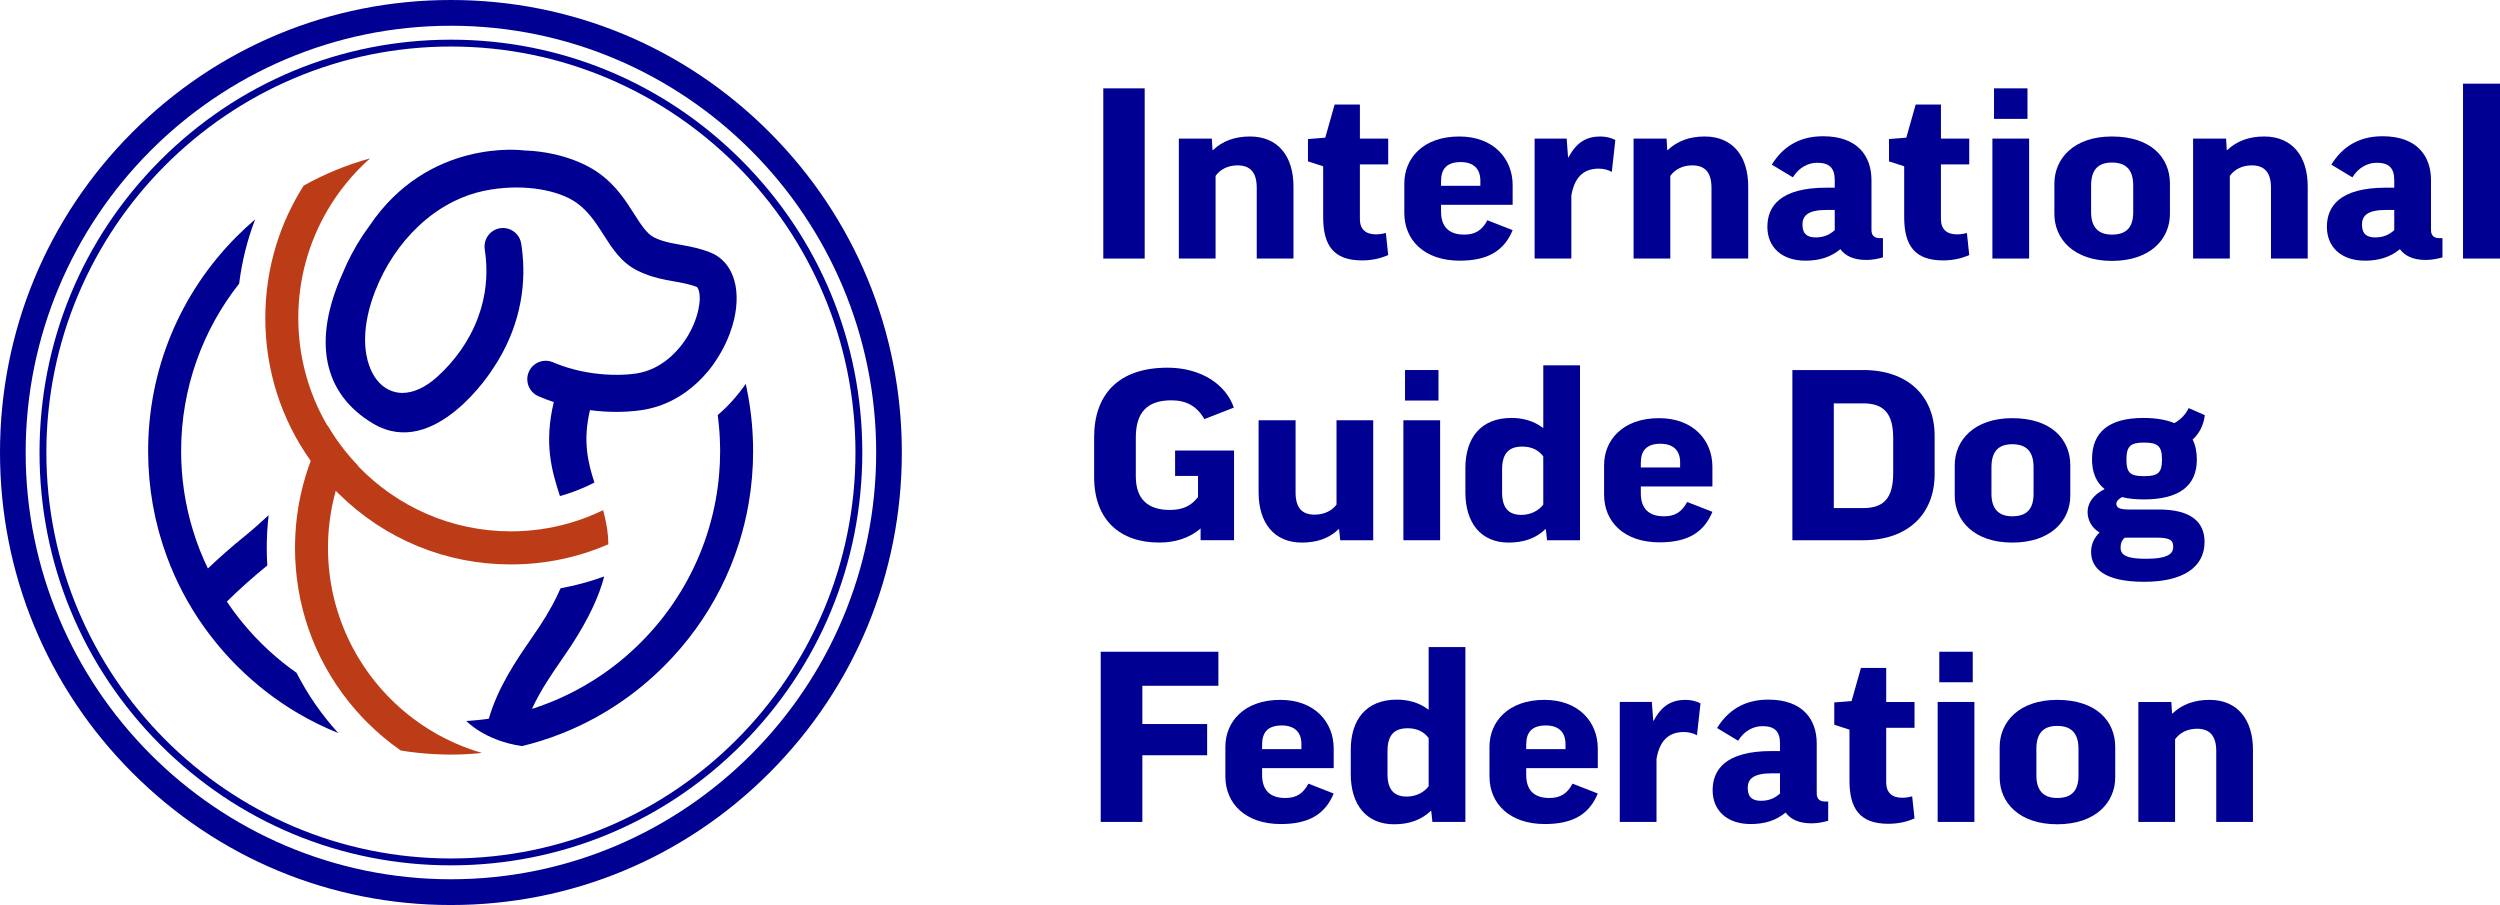 <svg width="279" height="101" viewBox="0 0 279 101" fill="none" xmlns="http://www.w3.org/2000/svg">
<path d="M67.308 56.935C66.064 57.538 64.76 58.037 63.408 58.418C61.373 58.99 59.227 59.297 57.012 59.297C50.337 59.297 44.298 56.514 39.984 52.044C39.991 52.034 39.997 52.024 40.002 52.014C39.638 51.637 39.284 51.246 38.943 50.844C38.34 50.132 37.778 49.383 37.261 48.602C37.014 48.228 36.775 47.845 36.549 47.456C36.542 47.467 36.536 47.479 36.529 47.49C34.471 43.965 33.289 39.866 33.289 35.492C33.289 31.128 34.467 27.036 36.518 23.515C37.795 21.321 39.414 19.351 41.297 17.675C38.714 18.387 36.23 19.406 33.892 20.713C32.572 22.784 31.543 25.013 30.823 27.352C30.023 29.954 29.607 32.692 29.607 35.492C29.607 41.289 31.384 46.81 34.675 51.434C34.472 51.974 34.288 52.521 34.119 53.073C33.405 55.418 33.002 57.871 32.934 60.381C32.927 60.635 32.923 60.888 32.923 61.144C32.923 67.44 35.019 73.412 38.876 78.26C39.519 79.069 40.209 79.847 40.949 80.589C42.122 81.767 43.384 82.823 44.717 83.754C45.017 83.804 45.317 83.85 45.618 83.891C46.982 84.079 48.363 84.185 49.761 84.207C49.937 84.209 50.111 84.213 50.287 84.213C51.466 84.213 52.635 84.151 53.792 84.031C51.01 83.23 48.435 81.932 46.172 80.237C40.369 75.894 36.604 68.952 36.604 61.144C36.604 59.317 36.811 57.537 37.202 55.827C37.284 55.471 37.373 55.118 37.468 54.768C37.523 54.823 37.577 54.881 37.632 54.936C37.684 54.989 37.739 55.041 37.792 55.093C42.949 60.187 49.765 62.992 57.009 62.992C59.25 62.992 61.449 62.722 63.571 62.202C65.052 61.838 66.495 61.351 67.888 60.746C67.877 59.374 67.639 58.135 67.308 56.935Z" fill="#BD3C18"/>
<path d="M32.377 74.567C31.243 73.72 30.171 72.796 29.167 71.8C28.666 71.304 28.183 70.79 27.718 70.26C27.321 69.807 26.938 69.344 26.567 68.867C26.13 68.306 25.713 67.73 25.316 67.137C26.763 65.711 28.273 64.373 29.781 63.146C29.798 63.132 29.815 63.117 29.832 63.103C29.791 62.453 29.769 61.8 29.769 61.143C29.769 59.914 29.84 58.697 29.983 57.492C29.081 58.338 28.146 59.157 27.183 59.94C25.844 61.027 24.505 62.2 23.201 63.444C22.878 62.775 22.579 62.093 22.305 61.399C22.024 60.688 21.772 59.962 21.546 59.227C20.681 56.416 20.213 53.431 20.213 50.338C20.213 43.288 22.636 36.794 26.69 31.652C26.995 29.183 27.595 26.78 28.471 24.488C27.766 25.089 27.081 25.721 26.419 26.385C20.043 32.784 16.531 41.291 16.531 50.34C16.531 54.405 17.243 58.36 18.602 62.064C18.868 62.789 19.158 63.506 19.474 64.211C19.779 64.895 20.108 65.568 20.46 66.231C21.13 67.493 21.881 68.715 22.713 69.891C23.126 70.476 23.56 71.047 24.013 71.608C24.372 72.053 24.743 72.49 25.126 72.92C25.544 73.388 25.974 73.846 26.421 74.294C26.48 74.353 26.539 74.41 26.598 74.468C27.591 75.45 28.633 76.363 29.721 77.204C30.277 77.635 30.846 78.048 31.425 78.441C32.008 78.837 32.603 79.213 33.205 79.569C34.663 80.431 36.182 81.177 37.746 81.805C35.883 79.758 34.324 77.499 33.094 75.084C32.852 74.914 32.612 74.742 32.377 74.567Z" fill="#000093"/>
<path d="M83.895 47.093C83.772 45.795 83.578 44.513 83.312 43.251C83.284 43.115 83.254 42.978 83.223 42.843C83.22 42.848 83.216 42.854 83.212 42.858C82.298 44.178 81.251 45.336 80.099 46.32C80.255 47.493 80.344 48.687 80.362 49.899C80.364 50.044 80.367 50.19 80.367 50.335C80.367 51.185 80.331 52.026 80.262 52.858C80.178 53.87 80.044 54.868 79.862 55.851C78.3 64.306 73.214 71.535 66.195 75.941C64.967 76.712 63.68 77.396 62.342 77.986C61.374 78.411 60.382 78.789 59.365 79.112C60.318 77.043 61.603 75.179 62.681 73.618C63.101 73.009 63.492 72.439 63.708 72.109C65.726 69.022 66.864 66.501 67.429 64.334C65.852 64.907 64.223 65.348 62.559 65.652C62.029 66.891 61.281 68.274 60.257 69.841C59.877 70.417 59.593 70.826 59.292 71.265C57.657 73.636 55.596 76.627 54.547 80.212C54.011 80.288 53.472 80.35 52.928 80.397C52.721 80.416 52.514 80.433 52.306 80.445C52.217 80.451 52.13 80.457 52.041 80.462C52.041 80.462 54.081 82.657 58.248 83.264C58.951 83.094 59.648 82.903 60.337 82.688C61.167 82.43 61.984 82.14 62.789 81.818C63.014 81.729 63.236 81.635 63.459 81.541C67.407 79.863 71.036 77.42 74.16 74.287C76.707 71.731 78.796 68.838 80.388 65.708C81.219 64.073 81.913 62.374 82.468 60.624C82.922 59.188 83.282 57.719 83.543 56.224C83.878 54.297 84.048 52.328 84.048 50.333C84.047 49.247 83.995 48.164 83.895 47.093Z" fill="#000093"/>
<path d="M54.953 41.234C55.362 40.632 55.748 40 56.101 39.337C56.403 38.773 56.68 38.188 56.932 37.581C57.031 37.346 57.127 37.107 57.215 36.864C57.584 35.87 57.877 34.825 58.081 33.736C58.18 33.211 58.258 32.675 58.312 32.13C58.365 31.608 58.396 31.078 58.404 30.538C58.418 29.627 58.367 28.688 58.243 27.728C58.221 27.55 58.196 27.372 58.167 27.192C58.021 26.226 57.224 25.523 56.291 25.45C56.238 25.445 56.186 25.443 56.131 25.443C56.028 25.443 55.922 25.45 55.818 25.467C54.694 25.643 53.928 26.696 54.098 27.824C54.273 28.951 54.319 30.036 54.262 31.077C54.229 31.642 54.167 32.196 54.076 32.735C53.976 33.325 53.84 33.898 53.676 34.453C53.578 34.783 53.471 35.105 53.355 35.42C52.861 36.753 52.197 37.977 51.431 39.073C50.636 40.209 49.73 41.211 48.792 42.055C47.423 43.295 46.072 43.85 44.896 43.85C44.872 43.85 44.848 43.85 44.826 43.85C44.589 43.845 44.36 43.813 44.134 43.761C43.636 43.647 43.169 43.423 42.754 43.098C42.199 42.663 41.731 42.042 41.388 41.268C41.327 41.131 41.269 40.989 41.216 40.842C41.074 40.45 40.962 40.027 40.882 39.575C40.775 38.965 40.727 38.304 40.747 37.596C40.789 36.095 41.134 34.383 41.862 32.504C42.407 31.104 43.099 29.771 43.917 28.547C44.729 27.328 45.665 26.212 46.709 25.232C47.758 24.241 48.916 23.393 50.16 22.72C50.339 22.623 50.522 22.531 50.705 22.44C51.732 21.937 52.812 21.554 53.935 21.314C54.963 21.093 56.028 20.965 57.09 20.931C57.272 20.925 57.452 20.921 57.634 20.921C58.118 20.921 58.6 20.941 59.077 20.983C60.661 21.12 62.159 21.478 63.419 22.087C64.805 22.756 65.741 23.823 66.519 24.932C66.8 25.335 67.062 25.744 67.317 26.142C68.372 27.793 69.332 29.303 71.171 30.215C71.957 30.603 72.687 30.849 73.391 31.029C74.019 31.188 74.627 31.297 75.24 31.405C75.919 31.525 76.602 31.649 77.26 31.849C77.415 31.895 77.569 31.946 77.721 32.002C77.812 32.042 77.885 32.151 77.947 32.311C78.157 32.875 78.135 33.717 77.914 34.685C77.829 35.046 77.716 35.416 77.578 35.788C77.576 35.795 77.573 35.803 77.57 35.81C77.45 36.129 77.312 36.449 77.153 36.767C77.07 36.934 76.981 37.098 76.888 37.262C76.753 37.501 76.608 37.738 76.45 37.97C76.428 37.998 76.405 38.032 76.383 38.068C76.263 38.24 76.138 38.41 76.007 38.577C75.209 39.589 74.208 40.468 73.032 41.044C72.406 41.351 71.73 41.572 71.01 41.681C70.979 41.685 70.948 41.691 70.919 41.695C70.237 41.787 69.524 41.832 68.796 41.832C68.354 41.832 67.907 41.815 67.457 41.782C67.045 41.753 66.631 41.71 66.22 41.655C65.778 41.593 65.341 41.518 64.903 41.428C64.835 41.411 64.766 41.394 64.699 41.382C63.779 41.177 62.889 40.907 62.061 40.575C61.944 40.529 61.828 40.481 61.714 40.431C61.448 40.317 61.17 40.261 60.899 40.261C60.558 40.261 60.224 40.348 59.927 40.506C59.839 40.553 59.755 40.608 59.675 40.667C59.393 40.876 59.16 41.159 59.013 41.505C58.883 41.805 58.832 42.117 58.846 42.421C58.882 43.183 59.339 43.894 60.084 44.216C60.641 44.461 61.214 44.677 61.804 44.871C60.701 49.472 61.555 52.519 62.492 55.364C63.824 54.99 65.112 54.483 66.337 53.855C65.619 51.636 65.02 49.239 65.84 45.771C66.817 45.9 67.805 45.966 68.776 45.966C69.694 45.966 70.599 45.908 71.47 45.788C72.182 45.692 72.864 45.529 73.513 45.31C74.075 45.121 74.614 44.889 75.126 44.621C75.615 44.365 76.083 44.077 76.525 43.761C77.471 43.086 78.308 42.286 79.029 41.412C79.088 41.341 79.145 41.269 79.202 41.197C79.403 40.946 79.591 40.69 79.772 40.428C79.8 40.389 79.828 40.349 79.85 40.303C80.029 40.04 80.194 39.771 80.353 39.501C80.373 39.467 80.395 39.433 80.415 39.398C80.825 38.688 81.169 37.958 81.442 37.228C81.646 36.683 81.811 36.137 81.934 35.604C82.331 33.873 82.308 32.198 81.808 30.866C81.393 29.754 80.679 28.872 79.646 28.343C79.633 28.336 79.621 28.33 79.607 28.325C79.466 28.254 79.321 28.19 79.169 28.132C78.671 27.943 78.202 27.802 77.75 27.686C77.129 27.529 76.539 27.423 75.952 27.317C75.933 27.314 75.916 27.31 75.898 27.307C75.556 27.248 75.215 27.187 74.877 27.115C74.232 26.978 73.599 26.797 72.996 26.496C72.191 26.097 71.52 25.05 70.789 23.905C70.587 23.585 70.379 23.26 70.162 22.935C69.053 21.264 67.678 19.554 65.199 18.358C63.451 17.516 61.471 17.02 59.439 16.843C59.099 16.813 58.755 16.795 58.41 16.784L58.411 16.782C58.411 16.782 47.82 15.355 41.2 25.25C41.193 25.26 41.188 25.27 41.182 25.28C40.95 25.595 40.721 25.913 40.503 26.241C39.603 27.591 38.837 29.04 38.21 30.566C34.872 37.994 36.017 43.927 41.643 47.272C48.549 51.391 54.953 41.234 54.953 41.234Z" fill="#000093"/>
<path d="M50.322 96.573C38.058 96.573 26.529 91.78 17.858 83.079C9.187 74.377 4.411 62.806 4.411 50.501C4.411 38.195 9.186 26.624 17.858 17.923C26.531 9.222 38.059 4.428 50.322 4.428C62.585 4.428 74.115 9.222 82.786 17.923C91.458 26.624 96.233 38.195 96.233 50.501C96.233 62.806 91.458 74.377 82.786 83.079C74.115 91.78 62.586 96.573 50.322 96.573ZM50.322 5.193C25.428 5.193 5.175 25.517 5.175 50.499C5.175 75.481 25.428 95.805 50.322 95.805C75.216 95.805 95.47 75.481 95.47 50.499C95.47 25.517 75.216 5.193 50.322 5.193Z" fill="#000093"/>
<path d="M50.322 101C36.881 101 24.244 95.748 14.739 86.209C5.234 76.671 0 63.988 0 50.499C0 37.011 5.234 24.329 14.739 14.791C24.244 5.252 36.881 0 50.322 0C63.764 0 76.401 5.252 85.906 14.791C95.411 24.329 100.645 37.011 100.645 50.499C100.645 63.988 95.411 76.67 85.906 86.208C76.401 95.746 63.764 101 50.322 101ZM50.322 2.874C24.153 2.874 2.864 24.238 2.864 50.499C2.864 76.76 24.153 98.125 50.322 98.125C76.492 98.125 97.781 76.76 97.781 50.499C97.781 24.238 76.492 2.874 50.322 2.874Z" fill="#000093"/>
<path d="M127.747 9.86V28.855H123.127V9.86H127.747Z" fill="#000093"/>
<path d="M135.657 28.855H131.559V15.468H135.239L135.317 16.751H135.369C136.439 15.729 137.822 15.232 139.494 15.232C142.627 15.232 144.351 17.432 144.351 20.812V28.855H140.252V20.944C140.252 19.24 139.521 18.454 138.111 18.454C137.015 18.454 136.153 18.926 135.657 19.633V28.855Z" fill="#000093"/>
<path d="M154.923 18.348H151.763V24.453C151.763 25.605 152.442 26.155 153.54 26.155C153.904 26.155 154.296 26.103 154.662 25.998L154.923 28.46C154.114 28.828 153.121 29.062 151.999 29.062C148.814 29.062 147.665 27.359 147.665 24.242V18.558L145.969 18.008V15.519L147.901 15.362L148.945 11.668H151.765V15.468H154.924V18.348H154.923Z" fill="#000093"/>
<path d="M160.821 22.855V23.615C160.821 25.317 161.71 26.182 163.406 26.182C164.633 26.182 165.391 25.71 165.991 24.583L168.811 25.684C167.871 27.964 166.07 29.091 162.91 29.091C158.941 29.091 156.723 26.785 156.723 23.772V20.471C156.723 17.694 158.785 15.232 162.858 15.232C166.695 15.232 168.811 17.721 168.811 20.654V22.855H160.821ZM160.821 20.733H165.208V20.156C165.208 18.82 164.424 18.087 163.015 18.087C161.474 18.087 160.821 18.846 160.821 20.209V20.733Z" fill="#000093"/>
<path d="M179.879 19.186C179.487 18.951 178.939 18.82 178.417 18.82C176.588 18.82 175.676 19.947 175.362 21.833V28.853H171.263V15.466H174.839L174.997 17.562H175.049C175.938 15.859 177.086 15.232 178.6 15.232C179.227 15.232 179.853 15.389 180.27 15.625L179.879 19.186Z" fill="#000093"/>
<path d="M186.406 28.855H182.308V15.468H185.988L186.066 16.751H186.118C187.188 15.729 188.571 15.232 190.243 15.232C193.376 15.232 195.1 17.432 195.1 20.812V28.855H191.001V20.944C191.001 19.24 190.27 18.454 188.86 18.454C187.764 18.454 186.902 18.926 186.406 19.633V28.855Z" fill="#000093"/>
<path d="M197.735 18.375C198.91 16.463 200.711 15.205 203.452 15.205C207.368 15.205 208.857 17.485 208.857 20.104V25.684C208.857 26.234 209.144 26.575 209.771 26.575H210.136V28.723C209.588 28.88 208.936 29.012 208.283 29.012C206.795 29.012 205.907 28.514 205.385 27.807C204.314 28.698 203.035 29.091 201.494 29.091C198.806 29.091 197.239 27.544 197.239 25.318C197.239 23.065 198.622 20.944 203.844 20.944H204.758V20.105C204.758 18.69 204.104 18.166 202.8 18.166C201.782 18.166 200.763 18.69 200.084 19.79L197.735 18.375ZM204.757 25.684V23.431H203.817C201.755 23.431 201.154 24.087 201.154 25.055C201.154 26.13 201.701 26.496 202.641 26.496C203.556 26.496 204.209 26.182 204.757 25.684Z" fill="#000093"/>
<path d="M219.766 18.348H216.607V24.453C216.607 25.605 217.286 26.155 218.383 26.155C218.748 26.155 219.14 26.103 219.506 25.998L219.766 28.46C218.958 28.828 217.965 29.062 216.842 29.062C213.658 29.062 212.508 27.359 212.508 24.242V18.558L210.812 18.008V15.519L212.745 15.362L213.789 11.668H216.609V15.468H219.768V18.348H219.766Z" fill="#000093"/>
<path d="M226.45 15.466V28.853H222.352V15.466H226.45ZM226.267 9.86V13.267H222.533V9.86H226.267Z" fill="#000093"/>
<path d="M242.165 23.876C242.165 26.679 239.972 29.116 235.69 29.116C231.435 29.116 229.269 26.679 229.269 23.876V20.497C229.269 17.694 231.435 15.232 235.69 15.232C240.076 15.232 242.165 17.616 242.165 20.497V23.876ZM233.367 23.667C233.367 25.344 234.151 26.182 235.691 26.182C237.337 26.182 238.068 25.344 238.068 23.667V20.707C238.068 19.031 237.337 18.139 235.691 18.139C234.073 18.139 233.367 19.03 233.367 20.707V23.667Z" fill="#000093"/>
<path d="M248.849 28.855H244.75V15.468H248.43L248.508 16.751H248.56C249.631 15.729 251.014 15.232 252.684 15.232C255.817 15.232 257.541 17.432 257.541 20.812V28.855H253.442V20.944C253.442 19.24 252.711 18.454 251.301 18.454C250.204 18.454 249.342 18.926 248.847 19.633V28.855H248.849Z" fill="#000093"/>
<path d="M260.177 18.375C261.352 16.463 263.154 15.205 265.895 15.205C269.81 15.205 271.299 17.485 271.299 20.104V25.684C271.299 26.234 271.587 26.575 272.213 26.575H272.578V28.723C272.03 28.88 271.377 29.012 270.724 29.012C269.237 29.012 268.35 28.514 267.827 27.807C266.757 28.698 265.478 29.091 263.937 29.091C261.247 29.091 259.682 27.544 259.682 25.318C259.682 23.065 261.066 20.944 266.286 20.944H267.2V20.105C267.2 18.69 266.547 18.166 265.241 18.166C264.223 18.166 263.206 18.69 262.527 19.79L260.177 18.375ZM267.2 25.684V23.431H266.259C264.197 23.431 263.597 24.087 263.597 25.055C263.597 26.13 264.145 26.496 265.085 26.496C265.999 26.496 266.651 26.182 267.2 25.684Z" fill="#000093"/>
<path d="M279 9.336V28.853H274.874V9.336H279Z" fill="#000093"/>
<path d="M137.693 45.489L134.404 46.772C133.569 45.305 132.369 44.676 130.724 44.676C127.983 44.676 126.756 46.064 126.756 48.841V53.164C126.756 55.731 128.139 56.909 130.541 56.909C131.951 56.909 132.917 56.491 133.7 55.469V53.111H131.141V50.282H137.72V60.289H133.986V58.979C132.732 60.053 131.139 60.55 129.365 60.55C125.031 60.55 122.106 58.061 122.106 53.242V48.788C122.106 44.072 124.769 41.033 130.304 41.033C133.986 41.035 136.806 42.869 137.693 45.489Z" fill="#000093"/>
<path d="M149.153 46.903H153.252V60.29H149.572L149.441 59.059H149.389C148.318 60.081 146.962 60.552 145.29 60.552C142.183 60.552 140.46 58.351 140.46 54.946V46.903H144.586V54.973C144.586 56.649 145.291 57.435 146.701 57.435C147.824 57.435 148.686 56.963 149.155 56.309V46.903H149.153Z" fill="#000093"/>
<path d="M160.718 46.903V60.29H156.619V46.903H160.718ZM160.535 41.296V44.701H156.801V41.296H160.535Z" fill="#000093"/>
<path d="M172.178 47.742H172.231V40.773H176.329V60.29H172.649L172.518 59.059H172.466C171.395 60.081 170.039 60.552 168.367 60.552C165.26 60.552 163.537 58.351 163.537 54.946V52.248C163.537 48.868 165.26 46.642 168.68 46.642C169.96 46.641 171.185 46.981 172.178 47.742ZM172.231 50.938C171.733 50.256 170.977 49.838 169.88 49.838C168.419 49.838 167.635 50.571 167.635 52.379V54.973C167.635 56.649 168.339 57.462 169.775 57.462C170.871 57.462 171.733 56.965 172.229 56.31V50.938H172.231Z" fill="#000093"/>
<path d="M183.115 54.29V55.051C183.115 56.754 184.004 57.619 185.7 57.619C186.927 57.619 187.685 57.147 188.285 56.02L191.105 57.121C190.165 59.401 188.364 60.526 185.204 60.526C181.235 60.526 179.017 58.221 179.017 55.209V51.907C179.017 49.13 181.079 46.667 185.152 46.667C188.989 46.667 191.105 49.157 191.105 52.091V54.292H183.115V54.29ZM183.115 52.169H187.502V51.592C187.502 50.256 186.718 49.523 185.308 49.523C183.768 49.523 183.115 50.283 183.115 51.644V52.169Z" fill="#000093"/>
<path d="M207.941 41.296C212.98 41.296 215.904 44.256 215.904 48.632V52.929C215.904 57.304 212.98 60.29 207.941 60.29H200.03V41.296H207.941ZM207.941 45.016H204.652V56.7H207.941C210.212 56.7 211.282 55.626 211.282 52.771V48.894C211.283 46.117 210.212 45.016 207.941 45.016Z" fill="#000093"/>
<path d="M231.045 55.312C231.045 58.115 228.852 60.552 224.57 60.552C220.315 60.552 218.148 58.115 218.148 55.312V51.933C218.148 49.13 220.315 46.667 224.57 46.667C228.956 46.667 231.045 49.052 231.045 51.933V55.312ZM222.246 55.103C222.246 56.779 223.029 57.618 224.57 57.618C226.215 57.618 226.946 56.779 226.946 55.103V52.142C226.946 50.465 226.215 49.575 224.57 49.575C222.951 49.575 222.246 50.465 222.246 52.142V55.103Z" fill="#000093"/>
<path d="M236.813 55.471C236.421 55.706 236.186 55.943 236.186 56.204C236.186 56.649 236.526 56.86 237.517 56.86H240.912C244.619 56.86 246.027 58.327 246.027 60.476C246.027 63.305 243.626 64.93 239.292 64.93C234.801 64.93 233.366 63.41 233.366 61.577C233.366 60.764 233.706 60.005 234.306 59.428C233.444 58.905 232.975 58.066 232.975 57.123C232.975 56.153 233.601 55.21 234.88 54.581C233.941 53.848 233.47 52.721 233.47 51.254C233.47 48.215 235.349 46.643 239.214 46.643C240.624 46.643 241.774 46.852 242.661 47.22C243.417 46.802 243.965 46.173 244.254 45.544L246.056 46.33C245.925 47.456 245.429 48.399 244.698 49.055C245.012 49.684 245.168 50.417 245.168 51.282C245.168 54.19 243.236 55.736 239.243 55.736C238.302 55.732 237.492 55.653 236.813 55.471ZM237.127 60.002C236.787 60.29 236.657 60.657 236.657 61.129C236.657 61.994 237.44 62.36 239.476 62.36C242.113 62.36 242.531 61.704 242.531 61.024C242.531 60.264 242.14 60.002 240.653 60.002H237.127ZM239.268 53.138C240.809 53.138 241.278 52.798 241.278 51.278C241.278 49.759 240.782 49.391 239.268 49.391C237.781 49.391 237.31 49.784 237.31 51.278C237.31 52.798 237.752 53.138 239.268 53.138Z" fill="#000093"/>
<path d="M135.971 72.733V76.533H127.486V80.803H134.717V84.287H127.486V91.728H122.839V72.733H135.971Z" fill="#000093"/>
<path d="M140.852 85.727V86.488C140.852 88.19 141.74 89.055 143.435 89.055C144.664 89.055 145.42 88.583 146.02 87.456L148.84 88.557C147.9 90.837 146.099 91.964 142.94 91.964C138.972 91.964 136.752 89.658 136.752 86.645V83.344C136.752 80.567 138.814 78.105 142.888 78.105C146.726 78.105 148.84 80.594 148.84 83.527V85.727H140.852ZM140.852 83.606H145.237V83.029C145.237 81.693 144.454 80.96 143.045 80.96C141.504 80.96 140.852 81.719 140.852 83.081V83.606Z" fill="#000093"/>
<path d="M159.386 79.179H159.439V72.21H163.537V91.728H159.857L159.726 90.496H159.674C158.603 91.518 157.245 91.99 155.575 91.99C152.469 91.99 150.745 89.79 150.745 86.383V83.685C150.745 80.305 152.468 78.079 155.888 78.079C157.168 78.078 158.395 78.418 159.386 79.179ZM159.439 82.375C158.943 81.693 158.185 81.273 157.089 81.273C155.627 81.273 154.844 82.007 154.844 83.815V86.409C154.844 88.085 155.55 88.898 156.985 88.898C158.082 88.898 158.944 88.4 159.439 87.746V82.375Z" fill="#000093"/>
<path d="M170.325 85.727V86.488C170.325 88.19 171.212 89.055 172.908 89.055C174.136 89.055 174.893 88.583 175.493 87.456L178.313 88.557C177.373 90.837 175.572 91.964 172.412 91.964C168.444 91.964 166.225 89.658 166.225 86.645V83.344C166.225 80.567 168.287 78.105 172.36 78.105C176.198 78.105 178.313 80.594 178.313 83.527V85.727H170.325ZM170.325 83.606H174.71V83.029C174.71 81.693 173.926 80.96 172.518 80.96C170.977 80.96 170.325 81.719 170.325 83.081V83.606Z" fill="#000093"/>
<path d="M189.381 82.059C188.99 81.823 188.442 81.693 187.919 81.693C186.092 81.693 185.178 82.82 184.865 84.705V91.726H180.767V78.339H184.344L184.501 80.435H184.553C185.44 78.732 186.588 78.105 188.104 78.105C188.73 78.105 189.357 78.261 189.774 78.497L189.381 82.059Z" fill="#000093"/>
<path d="M191.626 81.248C192.8 79.336 194.602 78.078 197.343 78.078C201.259 78.078 202.747 80.358 202.747 82.977V88.557C202.747 89.107 203.035 89.448 203.662 89.448H204.026V91.596C203.478 91.753 202.826 91.885 202.174 91.885C200.685 91.885 199.798 91.387 199.275 90.68C198.205 91.571 196.926 91.964 195.385 91.964C192.696 91.964 191.13 90.417 191.13 88.191C191.13 85.938 192.513 83.816 197.734 83.816H198.649V82.978C198.649 81.563 197.995 81.039 196.691 81.039C195.672 81.039 194.654 81.563 193.975 82.663L191.626 81.248ZM198.649 88.557V86.304H197.709C195.647 86.304 195.046 86.96 195.046 87.928C195.046 89.002 195.594 89.368 196.533 89.368C197.447 89.368 198.101 89.055 198.649 88.557Z" fill="#000093"/>
<path d="M213.659 81.221H210.5V87.326C210.5 88.478 211.179 89.028 212.276 89.028C212.641 89.028 213.032 88.976 213.399 88.871L213.659 91.333C212.851 91.701 211.858 91.935 210.735 91.935C207.55 91.935 206.401 90.232 206.401 87.115V81.43L204.705 80.881V78.391L206.638 78.235L207.681 74.541H210.501V78.341H213.661V81.221H213.659Z" fill="#000093"/>
<path d="M220.342 78.339V91.726H216.243V78.339H220.342ZM220.159 72.733V76.14H216.425V72.733H220.159Z" fill="#000093"/>
<path d="M236.059 86.749C236.059 89.552 233.866 91.989 229.584 91.989C225.328 91.989 223.162 89.552 223.162 86.749V83.37C223.162 80.567 225.328 78.105 229.584 78.105C233.97 78.105 236.059 80.489 236.059 83.37V86.749ZM227.26 86.54C227.26 88.216 228.043 89.055 229.584 89.055C231.229 89.055 231.96 88.216 231.96 86.54V83.58C231.96 81.904 231.229 81.012 229.584 81.012C227.965 81.012 227.26 81.903 227.26 83.58V86.54Z" fill="#000093"/>
<path d="M242.739 91.728H238.641V78.341H242.321L242.399 79.624H242.451C243.521 78.602 244.904 78.105 246.575 78.105C249.707 78.105 251.431 80.305 251.431 83.685V91.728H247.333V83.816C247.333 82.113 246.602 81.327 245.192 81.327C244.094 81.327 243.232 81.799 242.738 82.506V91.728H242.739Z" fill="#000093"/>
</svg>
